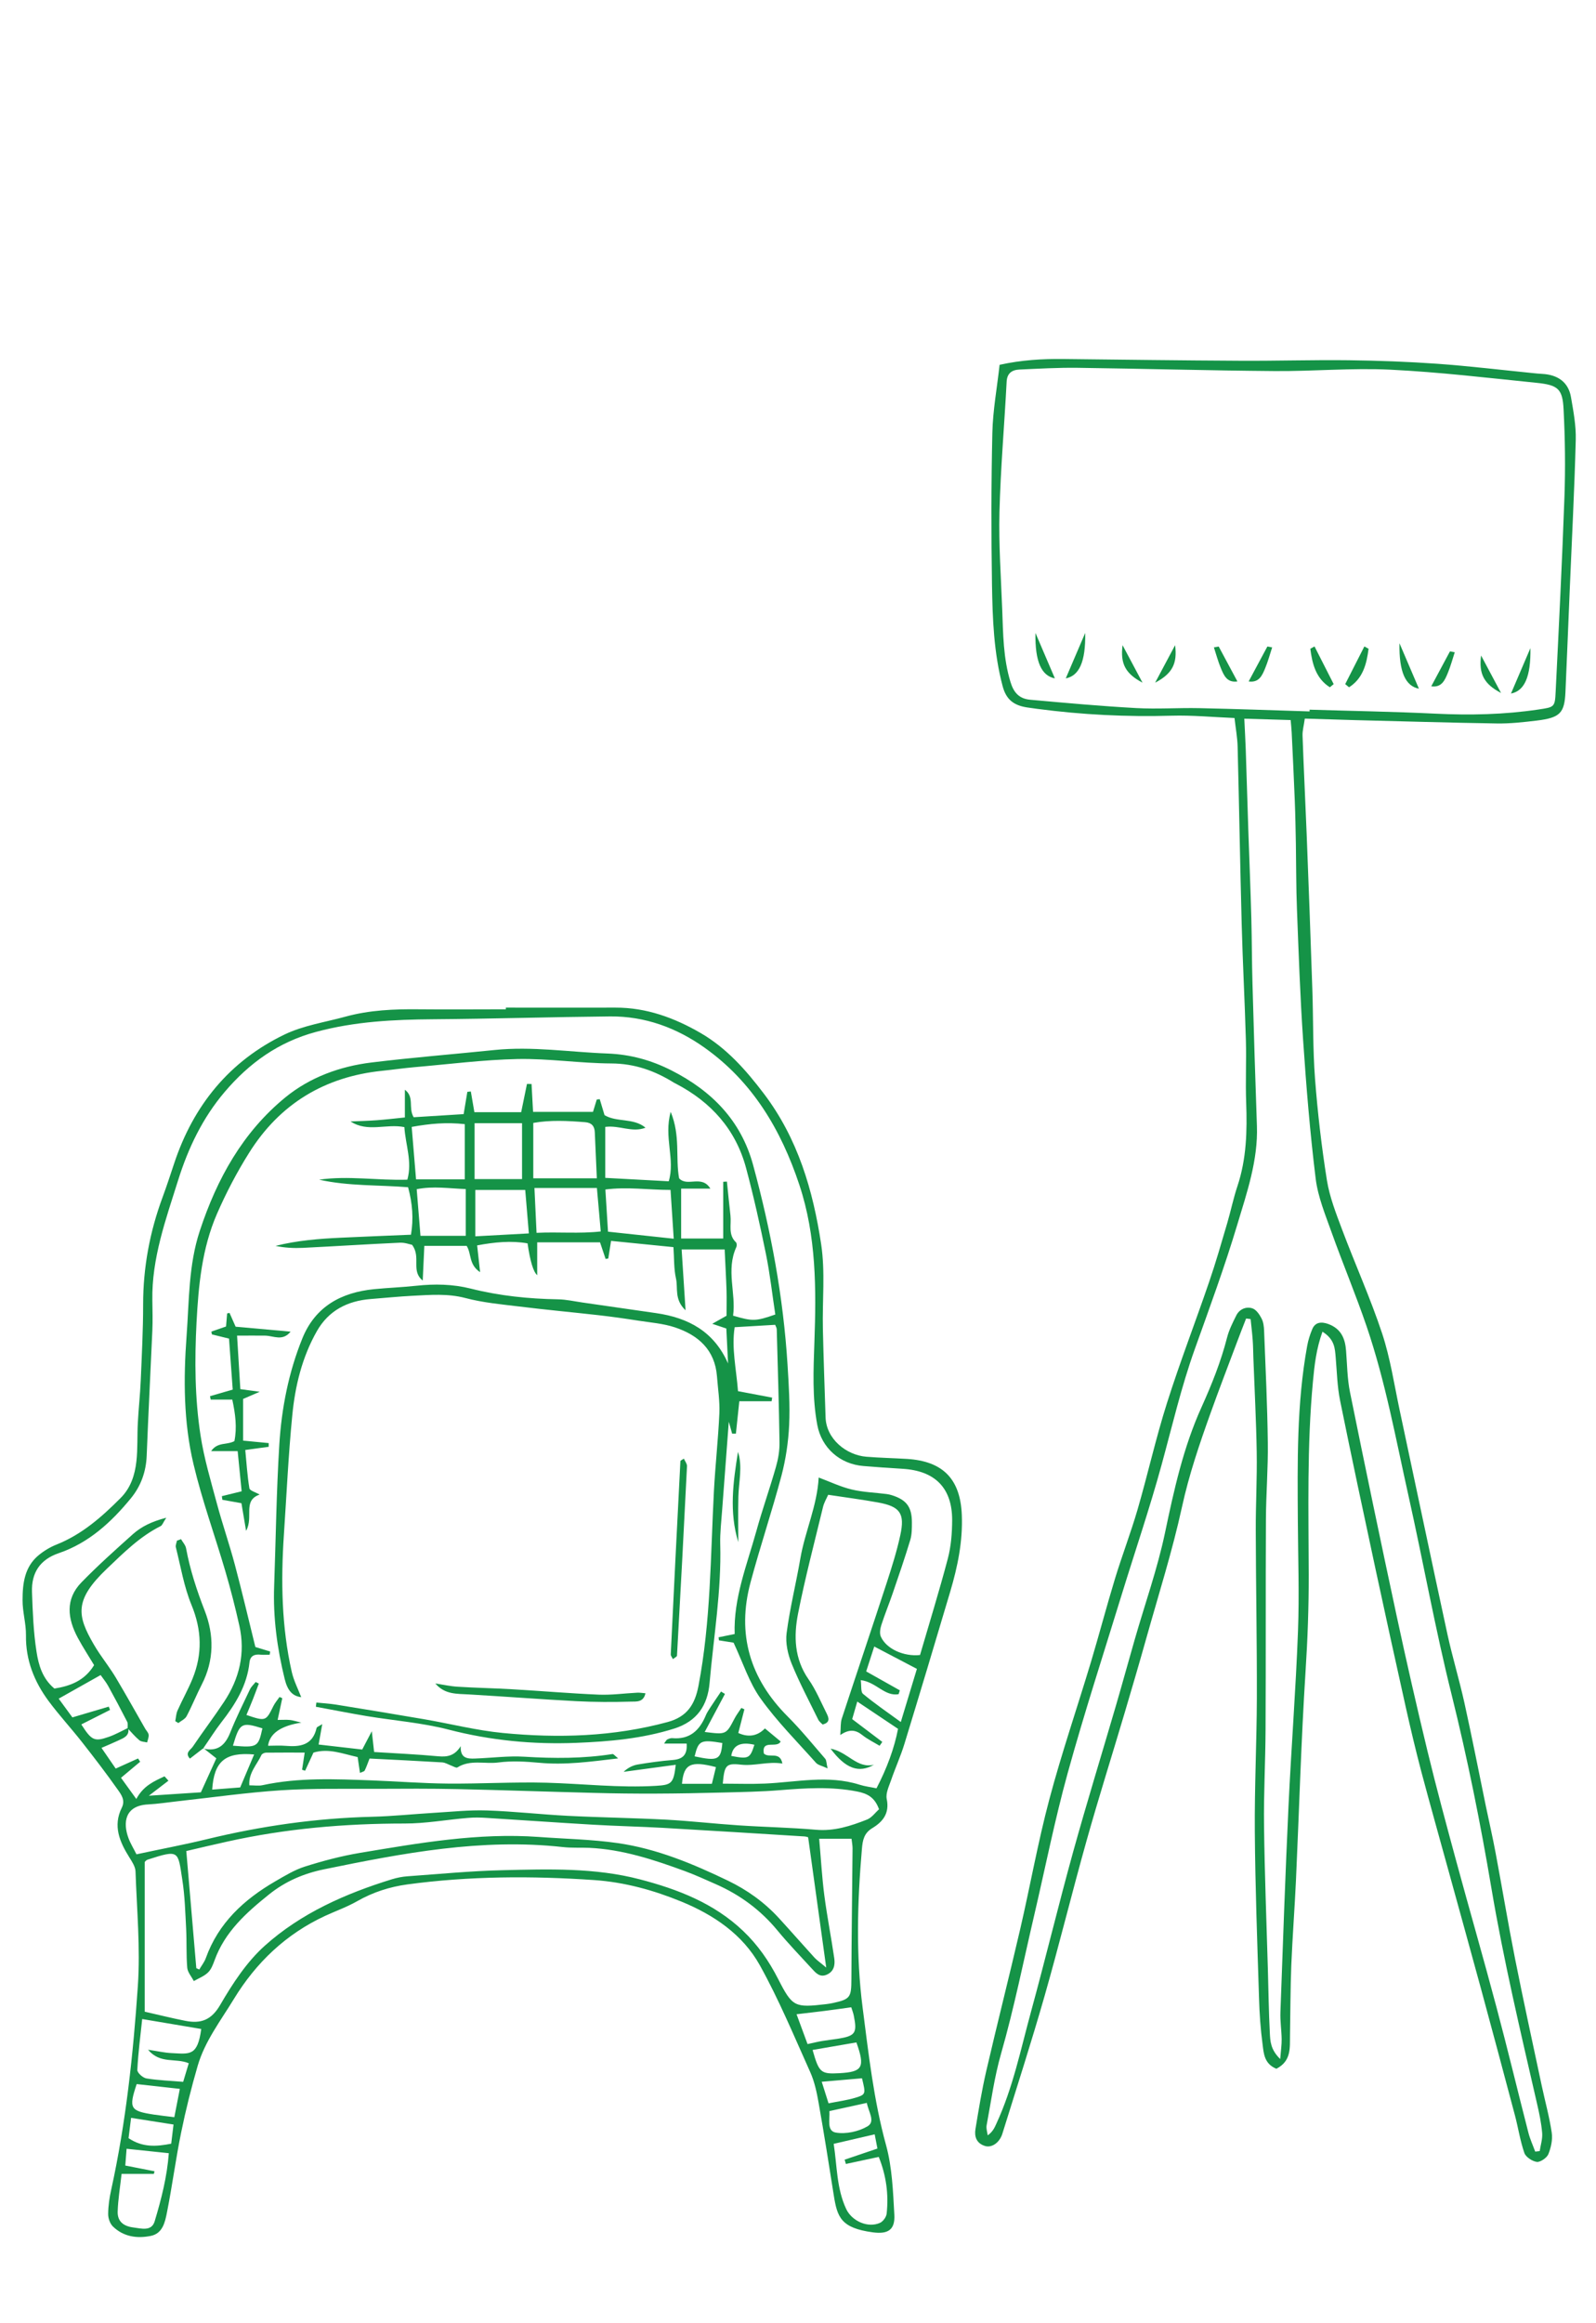<?xml version="1.0" encoding="UTF-8"?><svg id="_レイヤー_1" xmlns="http://www.w3.org/2000/svg" viewBox="0 0 220 320"><defs><style>.cls-1{fill:none;}.cls-2{fill:#159347;}</style></defs><path class="cls-2" d="M182.31,183.39c-.88,2.42-1.12,4.67-1.33,6.92-.83,8.84-.6,17.72-.58,26.58.01,4.47-.15,8.91-.44,13.37-.61,9.58-.88,19.17-1.32,28.76-.18,3.88-.48,7.76-.64,11.64-.13,3.22-.12,6.44-.18,9.65-.03,1.73.21,3.57-1.88,4.64-1.68-.69-1.74-2.11-1.9-3.36-.28-2.11-.43-4.24-.49-6.36-.24-7.62-.52-15.25-.58-22.87-.05-6.16.26-12.32.28-18.48.02-7.7-.13-15.4-.15-23.1-.01-3.59.19-7.18.13-10.78-.07-4.32-.3-8.64-.46-12.96-.03-.8-.03-1.61-.09-2.41-.07-.98-.19-1.96-.29-2.94-.21-.03-.41-.05-.62-.08-.43,1.11-.87,2.21-1.28,3.32-1.22,3.25-2.47,6.49-3.64,9.76-1.52,4.24-2.96,8.47-3.92,12.88-1.33,6.09-3.23,12.07-4.92,18.09-.95,3.39-1.95,6.78-2.95,10.16-1.76,5.93-3.63,11.83-5.3,17.78-1.99,7.08-3.74,14.22-5.76,21.29-1.82,6.37-3.86,12.68-5.83,19.01-.38,1.22-1.45,1.97-2.38,1.69-1.22-.37-1.49-1.33-1.33-2.32.44-2.68.88-5.36,1.49-8.01,1.51-6.51,3.16-13,4.67-19.51,1.38-5.94,2.44-11.95,4.01-17.85,1.7-6.4,3.86-12.69,5.77-19.04,1.14-3.81,2.15-7.65,3.31-11.46.97-3.17,2.16-6.27,3.09-9.45,1.42-4.88,2.52-9.85,4.06-14.69,1.78-5.62,3.92-11.15,5.83-16.74.91-2.65,1.68-5.34,2.47-8.02.5-1.7.85-3.43,1.41-5.11,1.26-3.76,1.35-7.61,1.21-11.5-.11-2.86.04-5.72-.04-8.58-.15-5.35-.44-10.69-.58-16.04-.22-8.14-.35-16.28-.56-24.42-.03-1.23-.26-2.47-.43-3.95-2.94-.12-5.81-.4-8.66-.32-6.21.18-12.37-.13-18.52-.94-.48-.06-.95-.13-1.43-.2-1.83-.29-2.86-1.08-3.35-2.92-1.23-4.62-1.39-9.3-1.47-13.98-.11-6.96-.11-13.93.05-20.89.07-3.13.65-6.25,1-9.4,3.04-.67,5.9-.83,8.79-.8,8.13.09,16.25.2,24.38.24,4.99.03,9.98-.13,14.96-.07,4.09.05,8.18.2,12.26.49,4.41.32,8.8.85,13.2,1.29.4.04.8.08,1.2.1,2.24.12,3.63,1.21,3.97,3.2.34,1.95.71,3.93.66,5.88-.18,6.89-.54,13.77-.83,20.66-.2,4.69-.38,9.38-.59,14.07-.13,2.91-.74,3.55-3.93,3.94-1.83.22-3.69.43-5.53.4-6.51-.1-13.03-.3-19.54-.46-2.24-.06-4.47-.13-6.93-.21-.13.97-.34,1.67-.31,2.36.16,4.54.39,9.08.57,13.62.28,7.1.54,14.21.78,21.32.14,4.1.06,8.22.37,12.31.36,4.68.9,9.35,1.64,13.99.37,2.29,1.25,4.54,2.08,6.75,1.8,4.79,3.92,9.49,5.53,14.34,1.13,3.42,1.66,7.02,2.41,10.54,2.2,10.29,4.36,20.6,6.59,30.89.69,3.16,1.64,6.28,2.34,9.44,1.05,4.74,1.98,9.5,2.96,14.25.45,2.16.95,4.31,1.35,6.47.91,4.84,1.71,9.69,2.67,14.52,1.16,5.84,2.44,11.67,3.68,17.5.46,2.16,1.06,4.3,1.38,6.48.14.96-.1,2.04-.47,2.96-.2.49-1.09,1.11-1.58,1.06-.64-.08-1.53-.68-1.72-1.22-.58-1.67-.84-3.43-1.29-5.14-1.55-5.85-3.12-11.69-4.7-17.52-1.45-5.34-2.94-10.67-4.41-16.01-1.27-4.62-2.58-9.24-3.81-13.87-.77-2.93-1.47-5.87-2.13-8.82-1.41-6.32-2.8-12.65-4.16-18.98-1.67-7.77-3.33-15.55-4.91-23.33-.39-1.94-.43-3.93-.6-5.9-.11-1.24-.12-2.49-1.82-3.56ZM180.52,97.99v-.24c5.79.18,11.58.27,17.35.55,4.76.23,9.47.13,14.17-.57,2.23-.33,2.3-.31,2.4-2.48.44-8.93.89-17.86,1.21-26.8.14-4.02.09-8.06-.12-12.08-.14-2.81-.77-3.34-3.72-3.64-6.71-.68-13.42-1.48-20.15-1.81-5.29-.26-10.61.23-15.92.19-9.09-.07-18.17-.33-27.26-.45-2.65-.03-5.3.12-7.95.24-1.09.05-1.71.55-1.77,1.67-.31,6-.84,11.99-.99,17.99-.11,4.46.21,8.93.38,13.39.13,3.36.13,6.71,1.15,10.02.44,1.43,1.19,2.27,2.69,2.41,4.87.44,9.75.88,14.63,1.15,2.88.16,5.78-.05,8.68.01,5.07.11,10.13.29,15.2.45ZM171.52,98.97c.08,1.64.15,2.95.2,4.26.12,3.66.23,7.33.35,10.99.14,4.1.31,8.2.42,12.3.08,3.01.07,6.01.16,9.02.18,6.52.38,13.04.61,19.56.16,4.7-1.37,9.14-2.7,13.56-1.73,5.78-3.83,11.48-5.87,17.18-1.87,5.23-3.11,10.59-4.57,15.92-1.65,6.03-3.68,11.97-5.52,17.95-2.51,8.17-5.16,16.31-7.43,24.53-1.78,6.45-3.08,13.01-4.6,19.52-1.49,6.37-2.77,12.79-4.57,19.08-.94,3.28-1.38,6.6-2,9.9-.08.44.09.92.15,1.38.7-.49.95-1.06,1.2-1.62,2.29-4.96,3.35-10.23,4.77-15.41,2-7.31,3.78-14.68,5.8-21.99,1.87-6.74,3.94-13.44,5.9-20.15.89-3.04,1.72-6.09,2.6-9.14,1.4-4.88,3.12-9.7,4.16-14.64,1.24-5.91,2.53-11.8,5.05-17.36,1.41-3.13,2.67-6.27,3.51-9.56.27-1.06.78-2.07,1.28-3.07.41-.82,1.3-1.25,2.18-.98.55.16,1.01.85,1.29,1.39.27.51.34,1.14.36,1.72.2,5.13.45,10.26.51,15.39.05,3.51-.24,7.03-.26,10.55-.05,9.68,0,19.36-.05,29.04-.02,4.39-.27,8.79-.21,13.18.08,6.6.34,13.19.53,19.79.08,2.93.12,5.85.27,8.78.06,1.1.09,2.27,1.43,3.57.1-1.22.21-1.98.2-2.74-.02-1.25-.22-2.49-.17-3.74.34-9.44.67-18.88,1.11-28.31.38-8.05,1.01-16.09,1.31-24.14.19-5.05.01-10.12-.02-15.18-.05-8.07-.17-16.14,1.29-24.13.14-.78.39-1.56.7-2.3.4-.96,1.24-1.05,2.19-.71,1.84.67,2.35,2.08,2.47,3.71.15,1.9.16,3.83.54,5.69,2.09,10.31,4.24,20.61,6.45,30.9,1.33,6.19,2.74,12.37,4.23,18.53,1.23,5.08,2.6,10.13,3.97,15.18,1.82,6.69,3.75,13.36,5.53,20.06,1.54,5.77,2.93,11.57,4.42,17.36.23.88.62,1.72.93,2.57l.62-.07c.12-.83.41-1.68.34-2.5-.12-1.38-.41-2.76-.73-4.13-2.26-9.84-4.59-19.65-6.27-29.6-1.5-8.9-3.28-17.78-5.47-26.59-2.27-9.08-3.91-18.28-5.95-27.41-1.75-7.83-3.17-15.72-5.78-23.37-1.48-4.34-3.27-8.6-4.82-12.93-.87-2.44-1.89-4.9-2.2-7.41-.78-6.33-1.3-12.7-1.73-19.06-.41-6-.62-12.01-.85-18.02-.12-3-.1-6.01-.15-9.02-.04-1.98-.07-3.96-.15-5.94-.12-3.15-.28-6.3-.43-9.45-.03-.56-.09-1.11-.14-1.68-2.2-.07-4.19-.13-6.39-.19Z"/><path class="cls-2" d="M183.32,94.67c-1.92-1.21-2.43-3.2-2.7-5.31.19-.11.39-.21.58-.32.88,1.73,1.76,3.46,2.64,5.19-.17.14-.35.29-.52.43Z"/><path class="cls-2" d="M145.41,93.44c-1.83-.35-2.75-2.25-2.68-6.26,1.02,2.38,1.82,4.23,2.68,6.26Z"/><path class="cls-2" d="M167.99,89.05c.84,1.56,1.67,3.12,2.58,4.81-1.45.21-1.88-.86-2.29-1.85-.38-.92-.64-1.89-.95-2.84.22-.04.44-.08.66-.12Z"/><path class="cls-2" d="M157.49,94.03c-2.36-1.24-3.08-2.62-2.75-5.16.92,1.73,1.75,3.28,2.75,5.16Z"/><path class="cls-2" d="M195.59,94.86c-1.83-.35-2.75-2.25-2.68-6.26,1.02,2.38,1.82,4.23,2.68,6.26Z"/><path class="cls-2" d="M206.91,95.45c-2.36-1.24-3.08-2.62-2.75-5.16.92,1.73,1.75,3.28,2.75,5.16Z"/><path class="cls-2" d="M185.95,94.67c1.92-1.21,2.43-3.2,2.7-5.31-.19-.11-.39-.21-.58-.32-.88,1.73-1.76,3.46-2.64,5.19.17.14.35.29.52.43Z"/><path class="cls-2" d="M146.91,93.44c1.83-.35,2.75-2.25,2.68-6.26-1.02,2.38-1.82,4.23-2.68,6.26Z"/><path class="cls-2" d="M208.28,95.53c1.83-.35,2.75-2.25,2.68-6.26-1.02,2.38-1.82,4.23-2.68,6.26Z"/><path class="cls-2" d="M174.7,89.05c-.84,1.56-1.67,3.12-2.58,4.81,1.45.21,1.88-.86,2.29-1.85.38-.92.64-1.89.95-2.84-.22-.04-.44-.08-.66-.12Z"/><path class="cls-2" d="M199.87,89.72c-.84,1.56-1.67,3.12-2.58,4.81,1.45.21,1.88-.86,2.29-1.85.38-.92.64-1.89.95-2.84-.22-.04-.44-.08-.66-.12Z"/><path class="cls-2" d="M159.23,94.03c2.36-1.24,3.08-2.62,2.75-5.16-.92,1.73-1.75,3.28-2.75,5.16Z"/><path class="cls-2" d="M69.74,138.79c5.04,0,10.07.01,15.11,0,4.27-.01,8.13,1.41,11.75,3.51,3.56,2.07,6.22,5.08,8.71,8.36,4.68,6.18,6.76,13.3,7.88,20.71.58,3.82.15,7.79.24,11.68.09,4.05.24,8.1.37,12.16.09,3,2.85,5.21,5.62,5.44,1.86.15,3.73.19,5.6.3,4.98.31,7.36,2.78,7.56,7.71.15,3.63-.57,7.11-1.59,10.55-2.08,7.01-4.18,14-6.32,20.99-.52,1.7-1.27,3.34-1.85,5.03-.29.83-.75,1.78-.59,2.56.41,1.96-.52,3.13-1.98,4.01-1.15.69-1.34,1.66-1.44,2.86-.63,7.3-.84,14.64.1,21.89.82,6.34,1.52,12.71,3.23,18.93.84,3.07.96,6.37,1.14,9.58.11,2.06-.85,2.7-2.96,2.42-4.42-.59-4.91-2.1-5.39-5.11-.67-4.25-1.34-8.5-2.09-12.73-.25-1.43-.56-2.9-1.15-4.22-2.23-4.96-4.32-10-6.96-14.74-2.36-4.23-6.33-6.92-10.79-8.75-3.85-1.58-7.85-2.68-12.02-2.97-8.61-.59-17.21-.56-25.78.6-2.42.33-4.73,1.07-6.89,2.3-1.4.8-2.95,1.35-4.43,2.03-5.4,2.5-9.53,6.44-12.6,11.48-1.81,2.97-3.98,5.78-4.97,9.17-.88,3.03-1.65,6.1-2.28,9.19-.75,3.66-1.23,7.37-1.96,11.03-.26,1.32-.59,2.88-2.22,3.21-1.9.39-3.77.12-5.23-1.3-.41-.4-.66-1.15-.65-1.73.01-1.13.18-2.27.43-3.38,2.02-9.23,3.02-18.6,3.66-27.99.36-5.24-.14-10.54-.32-15.8-.02-.65-.47-1.33-.84-1.92-1.35-2.15-2.3-4.35-1.05-6.86.51-1.03-.07-1.79-.54-2.46-1.58-2.24-3.25-4.42-4.95-6.58-1.5-1.91-3.16-3.71-4.61-5.66-1.97-2.67-3.16-5.63-3.11-9.05.02-1.61-.48-3.22-.47-4.84,0-2.28.27-4.58,2.21-6.18.74-.61,1.6-1.13,2.49-1.48,3.48-1.39,6.21-3.79,8.81-6.4,1.41-1.41,1.97-3.18,2.18-5.04.2-1.77.1-3.57.2-5.35.1-1.94.32-3.88.4-5.82.15-3.49.33-6.98.33-10.47,0-5.1.92-10.01,2.69-14.78.56-1.52,1.07-3.07,1.58-4.61,2.65-8.01,7.63-14.13,15.25-17.79,2.59-1.24,5.57-1.68,8.38-2.45,3.32-.91,6.72-1.05,10.15-1.01,3.98.04,7.96,0,11.95,0,0-.08,0-.15,0-.23ZM28,240.84c1.93.47,3.01-.39,3.72-2.16.81-2.03,1.79-4,2.73-5.98.18-.38.52-.68.79-1.02.15.07.29.14.44.21-.27.71-.53,1.43-.81,2.14-.29.73-.6,1.46-.9,2.19,2.65.89,2.68.87,3.71-1.22.22-.45.56-.84.85-1.26.13.06.25.11.38.17-.2.93-.4,1.87-.64,2.99.74,0,1.23-.04,1.7.01.4.04.8.18,1.57.36q-4.26.66-4.59,3.19c.83,0,1.63-.06,2.42.01,2.01.17,3.73-.08,4.27-2.46.03-.15.34-.24.78-.53-.19,1.08-.34,1.9-.5,2.81,2.14.24,4.12.47,6.01.69.44-.84.76-1.44,1.32-2.52.14,1.28.22,2.01.32,2.86,3.03.19,5.95.32,8.85.59,1.27.12,2.28-.09,3.09-1.4-.09,1.71.95,1.75,1.99,1.71,2.27-.08,4.55-.39,6.81-.25,4.06.25,8.09.26,12.12-.37.14-.02.32.23.78.6-3.86.46-7.34.94-10.91.6-1.85-.17-3.76-.28-5.59-.04-1.88.25-3.89-.44-5.67.69-.15.09-.51-.13-.77-.23-.44-.16-.87-.44-1.31-.47-3.32-.2-6.63-.36-10.02-.53-.25.63-.42,1.16-.67,1.65-.07.15-.36.19-.65.33-.12-.8-.22-1.49-.32-2.18-2.08-.46-3.99-1.25-6.09-.62-.39.86-.77,1.68-1.15,2.5-.14-.05-.28-.1-.42-.14.11-.73.22-1.46.36-2.36-1.84,0-3.59-.01-5.34.01-.21,0-.54.15-.62.32-.61,1.33-1.8,2.46-1.67,4.18.71,0,1.29.1,1.82-.02,4.98-1.08,10.02-.84,15.06-.66,3.49.13,6.98.41,10.47.44,4.54.04,9.08-.24,13.62-.12,5.03.14,10.03.73,15.08.43,2.15-.13,2.43-.32,2.73-2.9-2.43.33-4.81.65-7.19.97.57-.54,1.24-.89,1.95-1.01,1.6-.27,3.22-.49,4.83-.62,1.35-.11,2.03-.69,1.91-2.26h-3.11c.24-.33.31-.5.43-.56.21-.1.47-.21.69-.19,2.4.22,3.76-1.05,4.62-3.11.15-.37.38-.72.6-1.06.49-.76,1.01-1.5,1.51-2.25.18.11.36.22.54.33-.91,1.71-1.83,3.43-2.79,5.24,2.96.37,2.95.37,4.09-1.81.27-.53.64-1,.96-1.5l.42.19c-.28,1.09-.57,2.19-.84,3.26,1.61.73,2.81.26,3.67-.63.84.7,1.5,1.25,2.17,1.8-.5,1.02-2.65-.37-2.32,1.65.68.72,2.22-.39,2.56,1.39-2.01-.33-3.81.37-5.74.15-2.08-.24-2.25.14-2.48,2.62,1.93,0,3.86.07,5.78-.01,4.36-.19,8.72-1.22,13.06.15.75.24,1.54.33,2.35.5,1.45-2.78,2.46-5.54,2.97-8.19-2.01-1.34-3.73-2.49-5.62-3.76-.28.97-.5,1.72-.7,2.42,1.46,1.1,2.8,2.12,4.15,3.14-.12.18-.25.36-.37.53-.8-.48-1.65-.89-2.38-1.47-.89-.71-1.77-.88-3.04-.01.08-1.03.02-1.68.2-2.24,2.05-6.25,4.16-12.48,6.2-18.73.7-2.16,1.39-4.33,1.87-6.55.66-3.02-.03-3.97-3.11-4.52-2.22-.4-4.45-.69-6.83-1.05-.22.5-.56,1.06-.71,1.67-1.18,4.89-2.47,9.76-3.44,14.68-.61,3.11-.53,6.23,1.44,9.06,1.01,1.45,1.7,3.12,2.5,4.71.29.59.54,1.25-.56,1.52-.19-.2-.47-.4-.6-.67-1.25-2.55-2.59-5.07-3.66-7.69-.53-1.3-.88-2.87-.7-4.23.45-3.44,1.3-6.83,1.89-10.26.64-3.74,2.32-7.24,2.53-11.17,1.53.57,3,1.28,4.55,1.65,1.57.38,3.22.42,4.83.63.24.03.48.09.71.16,2.01.63,2.76,1.62,2.76,3.74,0,.81,0,1.66-.22,2.41-.75,2.48-1.59,4.92-2.43,7.37-.5,1.46-1.09,2.89-1.56,4.35-.16.5-.27,1.17-.07,1.61.75,1.68,3.14,2.77,5.4,2.53,1.28-4.39,2.65-8.8,3.83-13.27.45-1.7.59-3.52.6-5.29.01-4.46-2.37-6.83-6.85-7.09-1.79-.1-3.57-.24-5.35-.38-3.26-.25-5.79-2.48-6.39-5.65-.71-3.78-.53-7.6-.4-11.41.26-7.32.28-14.6-2.08-21.69-2.53-7.6-6.46-14.2-13.08-18.89-3.85-2.73-8.2-4.33-12.99-4.29-8.12.08-16.25.33-24.37.39-5.46.04-10.82.3-16.17,1.74-5.21,1.4-9.22,4.3-12.59,8.26-3.03,3.56-5.02,7.69-6.43,12.18-1.7,5.42-3.65,10.76-3.55,16.55.02,1.38.06,2.76,0,4.14-.25,5.75-.56,11.51-.78,17.26-.09,2.2-.8,4.16-2.16,5.83-2.71,3.31-5.82,6.17-9.96,7.58-2.62.89-3.78,2.73-3.69,5.36.1,2.75.2,5.53.63,8.25.28,1.79.8,3.66,2.46,5.04,2.18-.35,4.16-1.07,5.47-3.23-.75-1.25-1.55-2.47-2.24-3.75-1.42-2.64-1.77-5.32.5-7.65,2.25-2.31,4.67-4.47,7.08-6.63,1.19-1.06,2.61-1.75,4.61-2.27-.44.66-.54,1.03-.77,1.15-2.88,1.44-5.11,3.68-7.4,5.86-4.56,4.33-4.12,6.48-1.83,10.43.24.42.51.83.78,1.24.77,1.14,1.61,2.24,2.31,3.42,1.37,2.3,2.67,4.63,4,6.95.16.28.44.54.48.84.04.34-.13.71-.21,1.06-.36-.09-.8-.08-1.06-.29-.59-.49-1.09-1.09-1.62-1.65-.02-.31.06-.66-.07-.91-.85-1.66-1.72-3.3-2.62-4.93-.3-.54-.7-1.02-1.04-1.5-1.99,1.12-3.81,2.14-5.78,3.25.59.8,1.19,1.63,1.89,2.58,1.73-.51,3.37-1,5.01-1.48.06.15.12.3.18.45-1.32.66-2.63,1.33-3.96,2,1.42,2.22,1.8,2.41,3.82,1.7.91-.32,1.76-.81,2.64-1.23.23,1.09-.59,1.39-1.33,1.73-.71.33-1.42.63-2.35,1.03.72,1.04,1.3,1.89,1.96,2.85,1.12-.51,2.1-.95,3.08-1.39.1.15.19.3.29.45-.81.68-1.62,1.36-2.64,2.21.69.96,1.36,1.88,2.11,2.92.99-1.84,2.46-2.45,3.89-3.12.18.2.36.4.54.6-.79.61-1.58,1.21-2.7,2.07,2.67-.18,4.92-.32,7.17-.47.76-1.66,1.45-3.19,2.13-4.68-.68-.54-1.23-.98-1.79-1.41l-.08.08ZM112.92,253.28c.24,2.69.38,5.26.71,7.8.38,2.9.95,5.77,1.37,8.66.13.91-.04,1.82-1.04,2.25-.96.42-1.52-.25-2.07-.85-1.59-1.74-3.23-3.43-4.73-5.25-2.32-2.81-5.16-4.9-8.48-6.36-1.41-.62-2.82-1.27-4.26-1.8-4.28-1.57-8.6-3-13.21-3.21-1.22-.05-2.45.03-3.65-.11-11.17-1.23-22.02.84-32.86,3.06-2.82.58-5.34,1.64-7.63,3.48-3.14,2.52-6.07,5.14-7.49,9.05-.22.6-.47,1.28-.92,1.7-.53.51-1.28.79-1.94,1.17-.32-.61-.85-1.2-.91-1.83-.15-1.77-.06-3.57-.15-5.35-.12-2.26-.18-4.54-.53-6.77-.62-3.98-.37-4.2-4.79-2.77-.21.07-.37.3-.39.32v20.62c1.86.42,3.73.89,5.61,1.26,2.09.41,3.56-.07,4.79-2.19,1.7-2.92,3.64-5.9,6.12-8.13,5.01-4.5,11.13-7.2,17.55-9.18.69-.21,1.42-.36,2.15-.41,4.37-.31,8.75-.74,13.12-.84,6.33-.15,12.71-.36,18.91,1.26,5.21,1.36,10.2,3.27,14.23,7.1,2.03,1.93,3.57,4.15,4.84,6.64,1.97,3.86,2.28,3.95,6.61,3.45.32-.04.64-.09.96-.16,2.38-.52,2.51-.79,2.52-3.29.02-6.01.11-12.01.16-18.02,0-.38-.08-.77-.14-1.31h-4.46ZM27.05,271.09c.14.06.28.13.42.19.3-.52.7-1.01.9-1.57,1.74-4.85,5.27-8.08,9.58-10.58,1.32-.76,2.65-1.58,4.08-2.03,2.47-.78,5-1.45,7.55-1.88,8.16-1.36,16.33-2.8,24.68-2.2,3.64.27,7.31.33,10.92.85,5.35.77,10.32,2.84,15.16,5.17,2.66,1.28,5.03,2.98,7.03,5.16,1.65,1.8,3.25,3.63,4.89,5.43.35.38.8.68,1.63,1.38-.87-6.31-1.67-12.07-2.49-17.94-.05-.01-.28-.11-.51-.12-6.48-.4-12.96-.81-19.45-1.18-3.24-.18-6.48-.25-9.72-.44-4.86-.28-9.72-.63-14.57-.93-.89-.06-1.79-.08-2.67,0-2.91.24-5.82.78-8.73.77-8.24,0-16.38.7-24.43,2.49-1.95.43-3.89.89-5.64,1.3.47,5.56.93,10.85,1.38,16.14ZM18.82,255.41c3.45-.74,6.55-1.32,9.61-2.06,7.51-1.83,15.12-2.92,22.86-3.11,2.84-.07,5.67-.37,8.5-.54,2.43-.14,4.87-.41,7.29-.33,3.72.12,7.44.55,11.16.74,4.54.23,9.08.29,13.62.53,3.32.18,6.62.56,9.94.78,3.56.24,7.13.3,10.69.61,2.51.22,4.77-.52,7.01-1.4.67-.26,1.17-.98,1.67-1.42-.59-1.65-1.6-2.17-3.02-2.45-3.56-.7-7.1-.47-10.67-.18-2.58.21-5.18.25-7.78.32-3.12.08-6.24.14-9.36.15-2.84.01-5.68-.02-8.52-.1-6.25-.16-12.49-.38-18.74-.52-3.73-.08-7.46-.06-11.19-.04-4.38.02-8.76-.08-13.12.2-4.77.31-9.51.99-14.26,1.51-1.37.15-2.74.37-4.11.44-3.2.17-3.48,2.51-2.69,4.64.27.74.7,1.42,1.09,2.21ZM116.6,298.06c-.06-.2-.12-.39-.17-.59,1.47-.49,2.93-.99,4.52-1.53-.13-.69-.25-1.27-.38-1.96-1.95.45-3.72.86-5.65,1.31.47,3.04.39,6.13,1.72,8.97.8,1.7,3.03,2.66,4.67,1.91.42-.19.86-.8.91-1.26.29-2.67-.06-5.26-1.09-7.82-1.6.34-3.06.66-4.52.97ZM16.76,299.43c-.21,1.87-.49,3.54-.54,5.21-.03,1.27.72,1.99,2.16,2.17,1.06.13,2.51.59,2.94-.85.92-3.05,1.71-6.15,1.95-9.38-2.06-.22-3.86-.41-5.82-.61-.07.88-.12,1.57-.18,2.31,1.43.28,2.73.54,4.03.79-.03.12-.06.24-.09.36h-4.46ZM19.6,278.11c-.25,2.38-.56,4.69-.67,7-.02.39.76,1.09,1.25,1.17,1.64.27,3.31.32,5.07.47.32-1.06.54-1.79.77-2.56-1.82-.77-3.93.15-5.61-1.86,1.36.2,2.29.42,3.22.46,2.52.12,3.6.47,4.11-3.32-2.61-.44-5.21-.88-8.14-1.37ZM124.04,232.82c-.06.18-.11.35-.17.53-1.91.36-3.1-1.68-5.22-1.93.11.79-.02,1.62.31,1.89,1.59,1.32,3.3,2.49,5.21,3.88.86-2.82,1.59-5.25,2.22-7.32-2.08-1.09-3.89-2.04-5.88-3.08-.37,1.14-.75,2.31-1.11,3.43,1.71.96,3.18,1.79,4.64,2.61ZM111.32,281.55c.76-.16,1.37-.32,1.99-.42.72-.12,1.44-.2,2.16-.31,2.44-.39,2.71-.77,2.22-3.19-.07-.37-.22-.73-.35-1.15-1.31.18-2.49.35-3.67.5-1.18.15-2.37.28-3.87.46.53,1.43,1.01,2.74,1.52,4.12ZM18.84,287.06c-1.12,3.35-.91,3.7,2.36,4.2.85.13,1.7.22,2.83.36.27-1.38.5-2.58.76-3.9-2.16-.24-3.98-.44-5.95-.66ZM118.05,281.32c-2.1.36-4.06.7-6.04,1.04.89,3.14,1.13,3.34,3.71,3.2,3.18-.18,3.56-.78,2.33-4.24ZM35.03,241.66c-4.01-.36-5.53.97-5.78,4.84,1.28-.1,2.55-.2,3.86-.3.66-1.56,1.27-3.01,1.92-4.54ZM18.07,291.71c-.14,1.12-.24,1.98-.35,2.8,1.92,1.29,3.81,1.17,5.88.76.11-.88.21-1.72.32-2.64-2.01-.32-3.75-.59-5.86-.92ZM114.33,290.78c.08,1.12-.4,2.74.88,2.96,1.39.24,3.14-.14,4.37-.86,1.14-.67.12-2.01-.09-3.23-1.77.39-3.4.75-5.16,1.13ZM113.27,286.74c.36,1.14.61,1.94.94,2.97,1.36-.27,2.54-.42,3.67-.76,1.49-.45,1.47-.52.94-2.69-1.69.14-3.41.29-5.55.48ZM98.69,243.4c-3.48-.91-4.45-.43-4.68,2.3h4.12c.2-.82.38-1.56.56-2.3ZM36.17,238.06c-2.89-.9-3.13-.76-4.06,2.39,3.35.28,3.5.2,4.06-2.39ZM99.57,240.08c-2.99-.5-3.29-.35-3.82,1.84,3.19.69,3.63.48,3.82-1.84ZM103.99,240.32q-2.86-.66-3.19,1.54c2.38.46,2.59.36,3.19-1.54Z"/><path class="cls-2" d="M28.08,240.76c-.62.48-1.25.96-1.9,1.47-.75-.8.1-1.21.39-1.64,1.41-2.09,2.93-4.09,4.32-6.19,2.11-3.18,2.95-6.68,2.11-10.45-.56-2.53-1.21-5.05-1.94-7.54-1.44-4.91-3.2-9.74-4.38-14.71-1.38-5.79-1.4-11.76-.96-17.69.36-4.85.26-9.75,1.82-14.47,2.36-7.16,5.92-13.59,11.81-18.4,3.37-2.75,7.5-4.26,11.84-4.79,5.64-.69,11.31-1.14,16.96-1.72,5.22-.54,10.38.29,15.57.48,3.16.12,6.04.91,8.84,2.33,5.55,2.82,9.58,6.89,11.25,13.02,2.46,9.03,4.17,18.2,4.75,27.55.17,2.75.35,5.52.22,8.27-.11,2.33-.46,4.7-1.05,6.95-1.31,4.94-2.95,9.79-4.27,14.72-1.92,7.13-.09,13.27,5.13,18.49,1.83,1.83,3.47,3.86,5.17,5.82.17.2.15.58.32,1.32-.77-.36-1.32-.45-1.61-.78-2.59-2.91-5.37-5.69-7.63-8.85-1.57-2.19-2.41-4.9-3.72-7.69-.39-.06-1.2-.19-2.02-.32-.02-.14-.03-.28-.05-.42.68-.14,1.37-.28,2.22-.45-.17-4.94,1.69-9.5,2.99-14.18.82-2.97,1.86-5.88,2.7-8.84.31-1.08.51-2.24.49-3.36-.07-5.19-.24-10.38-.38-15.57,0-.23-.15-.45-.22-.64-1.81.11-3.58.21-5.58.33-.45,2.87.22,5.7.46,8.81,1.6.3,3.16.59,4.71.89-.03.17-.05.34-.08.5h-4.45c-.17,1.57-.32,3.01-.47,4.46-.17,0-.35,0-.52,0-.13-.47-.26-.94-.46-1.64-.03.42-.05.61-.06.8-.29,3.81-.58,7.61-.86,11.42-.11,1.54-.3,3.08-.26,4.62.18,6.44-.91,12.78-1.47,19.16-.27,3.05-1.71,5.27-4.89,6.27-4.4,1.38-8.9,1.78-13.46,1.96-5.97.24-11.8-.32-17.61-1.82-3.67-.95-7.51-1.24-11.27-1.86-2.35-.39-4.69-.86-7.04-1.29.02-.19.04-.38.07-.58.89.09,1.79.14,2.68.28,4.09.66,8.17,1.33,12.25,2.03,3.59.62,7.15,1.53,10.77,1.88,7.64.74,15.24.52,22.73-1.51,2.69-.73,3.75-2.43,4.24-4.98,1.7-8.87,1.66-17.88,2.13-26.84.19-3.57.59-7.13.75-10.7.07-1.69-.2-3.4-.33-5.09-.28-3.66-2.58-5.68-5.8-6.75-1.6-.53-3.34-.66-5.02-.92-1.84-.29-3.69-.55-5.54-.76-3.63-.41-7.26-.74-10.88-1.19-2.49-.3-5.02-.53-7.44-1.17-2.44-.64-4.84-.43-7.26-.31-1.94.1-3.88.3-5.81.45-3.2.26-5.78,1.58-7.4,4.42-2.04,3.59-3,7.55-3.39,11.59-.54,5.48-.79,11-1.16,16.5-.42,6.33-.32,12.64,1.09,18.86.28,1.22.88,2.37,1.3,3.47-1.17-.15-1.87-.85-2.28-2.51-1.03-4.2-1.61-8.45-1.45-12.78.23-6.49.31-12.99.71-19.47.31-5.03,1.28-9.99,3.19-14.69,1.79-4.38,5.36-6.3,9.87-6.75,1.94-.19,3.89-.26,5.83-.47,2.52-.27,5.02-.23,7.49.39,3.96,1,7.98,1.41,12.05,1.48,1.13.02,2.25.28,3.38.44,3.38.48,6.75.97,10.13,1.46,4.44.64,7.98,2.52,9.92,6.94-.08-1.59-.16-3.17-.24-4.82-.57-.19-1.08-.36-1.94-.65.8-.45,1.37-.77,1.97-1.11,0-1.17.03-2.3,0-3.43-.06-1.85-.17-3.69-.26-5.7h-5.93c.17,2.67.34,5.29.54,8.38-1.59-1.49-1.02-3.07-1.32-4.38-.3-1.32-.24-2.72-.35-4.32-2.86-.29-5.64-.57-8.6-.86-.15.95-.26,1.69-.38,2.42-.12.02-.25.05-.37.07-.23-.69-.47-1.39-.77-2.29h-8.66v4.53q-.8-.7-1.33-4.39c-2.26-.39-4.54-.17-6.95.28.13,1.18.25,2.23.41,3.69-1.59-1.06-1.16-2.5-1.85-3.62-1.82,0-3.74,0-5.84,0-.07,1.63-.15,3.2-.22,4.77-1.68-1.33-.18-3.2-1.47-4.92-.29-.05-.99-.32-1.66-.29-4.46.2-8.91.49-13.37.71-1.25.06-2.51,0-3.79-.27,2.98-.75,6.02-.99,9.06-1.13,3.15-.15,6.31-.27,9.61-.41.37-2.18.21-4.3-.4-6.54-4.11-.33-8.23-.14-12.26-1.04,4.02-.58,8.03.13,12.16,0,.7-2.48-.25-4.78-.41-7.24-2.51-.51-5.04.77-7.42-.78,1.21-.05,2.42-.08,3.63-.17,1.2-.09,2.39-.23,3.86-.38v-3.82c1.36,1.03.43,2.47,1.21,3.79,2.19-.14,4.49-.28,6.89-.43.18-1.08.34-2.07.51-3.07.16-.02.32-.04.48-.05.16.93.32,1.86.49,2.85h6.45c.3-1.44.55-2.67.8-3.89.21,0,.42,0,.63.01.06,1.18.13,2.36.21,3.84h8.26c.12-.4.32-1.05.52-1.7l.41-.05c.21.7.42,1.4.66,2.2,1.68,1.02,4,.34,5.65,1.73-1.86.72-3.58-.37-5.55-.11v7.02c2.98.16,5.78.31,8.75.47.92-3.02-.71-6.06.27-9.56,1.37,3.31.64,6.33,1.16,9.15,1.13,1.24,3.11-.54,4.31,1.42h-4.03v6.87h5.8v-7.81c.17-.01.34-.02.51-.03.16,1.56.31,3.13.49,4.69.14,1.25-.36,2.62.76,3.68.12.11.13.47.05.65-1.46,3.16-.02,6.36-.45,9.45,2.7.79,3.12.78,5.82-.16-.42-2.75-.73-5.57-1.29-8.33-.81-3.97-1.69-7.93-2.74-11.85-1.43-5.32-4.83-9.09-9.67-11.61-.07-.04-.15-.07-.22-.11-2.66-1.66-5.45-2.67-8.7-2.68-4.3-.02-8.6-.69-12.88-.61-4.77.1-9.54.72-14.31,1.13-1.46.13-2.91.34-4.36.49-7.95.81-14.14,4.56-18.37,11.31-1.68,2.67-3.16,5.5-4.42,8.39-2.07,4.75-2.55,9.83-2.82,14.96-.27,5.21-.24,10.41.55,15.55.49,3.19,1.43,6.32,2.27,9.45.76,2.82,1.72,5.58,2.47,8.4.98,3.68,1.85,7.38,2.82,11.31.47.14,1.25.38,2.04.62l-.07.44c-.4,0-.81.04-1.21,0-.85-.1-1.47.13-1.57,1.06-.34,3.2-1.96,5.79-3.88,8.25-.89,1.15-1.66,2.39-2.49,3.58,0,0,.08-.08.08-.08ZM82.27,162.3c-.1-2.31-.19-4.32-.28-6.33-.03-.86-.44-1.33-1.33-1.4-2.4-.19-4.79-.32-7.15.1v7.63h8.75ZM83.81,169.65c3.06.33,5.9.63,9.06.97-.16-2.46-.29-4.5-.44-6.72-3.07,0-5.93-.45-8.98-.06.12,1.99.23,3.74.36,5.81ZM64.07,154.84c-2.52-.28-4.79-.08-7.32.38.2,2.42.39,4.72.6,7.22h6.72v-7.61ZM82.29,163.63h-8.62c.1,2.05.19,3.95.29,6.18,3.01-.15,5.85.14,8.85-.19-.19-2.11-.34-3.87-.53-5.99ZM65.42,162.41h6.54v-7.7h-6.54v7.7ZM65.52,170.29c2.56-.14,4.84-.26,7.38-.4-.18-2.21-.34-4.09-.5-5.99h-6.88v6.39ZM64.2,163.78c-2.29-.08-4.47-.44-6.76.02.18,2.25.34,4.24.52,6.42h6.24v-6.44Z"/><path class="cls-2" d="M33.92,210.85c-.26-1.56-.45-2.69-.64-3.8-.96-.17-1.79-.32-2.63-.47-.02-.17-.05-.33-.07-.5.84-.21,1.68-.41,2.73-.67-.18-1.84-.37-3.65-.55-5.53h-3.66c.88-1.3,2.19-.82,3.21-1.38.38-1.85.14-3.72-.29-5.72h-2.98l-.09-.47c.94-.27,1.89-.55,3.13-.91-.17-2.32-.34-4.71-.51-7.02-.98-.24-1.67-.41-2.36-.58-.02-.13-.05-.26-.07-.39.67-.23,1.34-.47,2.02-.7.05-.6.1-1.2.15-1.8.11-.02.22-.05.33-.07.27.62.55,1.24.84,1.9,2.53.23,5.05.45,7.58.68-1.11,1.37-2.34.57-3.5.55-1.2-.02-2.4,0-3.88,0,.16,2.54.3,4.92.45,7.37.89.12,1.58.21,2.67.36-1.02.44-1.7.73-2.29.99v5.74c1.3.12,2.41.23,3.53.34v.51c-.97.13-1.95.26-3.23.44.18,1.81.28,3.56.57,5.28.05.32.84.53,1.41.86-2.39.84-.8,3.07-1.86,4.98Z"/><path class="cls-2" d="M24.96,212.01c.24.42.61.81.69,1.26.55,2.96,1.47,5.77,2.57,8.59,1.3,3.33,1.31,6.82-.4,10.15-.74,1.44-1.34,2.95-2.1,4.38-.21.4-.75.63-1.14.94-.14-.09-.28-.17-.42-.26.1-.49.11-1.01.31-1.46.66-1.48,1.46-2.9,2.07-4.39,1.38-3.39,1.28-6.7-.14-10.15-1.04-2.52-1.49-5.29-2.16-7.95-.07-.27.1-.61.15-.91.19-.07.38-.14.57-.21Z"/><path class="cls-2" d="M88.97,233.23c-.26,1.28-1.29,1.13-1.98,1.15-2.51.07-5.03.07-7.53-.06-4.94-.26-9.87-.64-14.8-.93-1.66-.1-3.35.04-4.65-1.51,1.03.16,2.06.39,3.1.45,2.51.16,5.02.2,7.53.35,3.97.23,7.93.57,11.9.74,1.76.07,3.52-.18,5.29-.27.37-.02.74.05,1.15.08Z"/><path class="cls-2" d="M94.26,200.9c.16.36.45.71.44,1.04-.43,8.7-.89,17.4-1.38,26.1,0,.15-.32.29-.56.49-.13-.27-.31-.47-.3-.65.43-8.88.87-17.75,1.33-26.62,0-.09.24-.18.48-.35Z"/><path class="cls-2" d="M101.77,212.41c-1.28-4.15-.71-8.29-.04-12.44.65,2.07.1,4.13.05,6.2-.05,2.08-.01,4.16-.01,6.23Z"/><path class="cls-2" d="M120.47,243.07c-2.08,1.21-3.92.55-5.98-2.21,2.35.42,3.63,2.79,5.98,2.21Z"/><rect class="cls-1" width="220" height="320"/></svg>